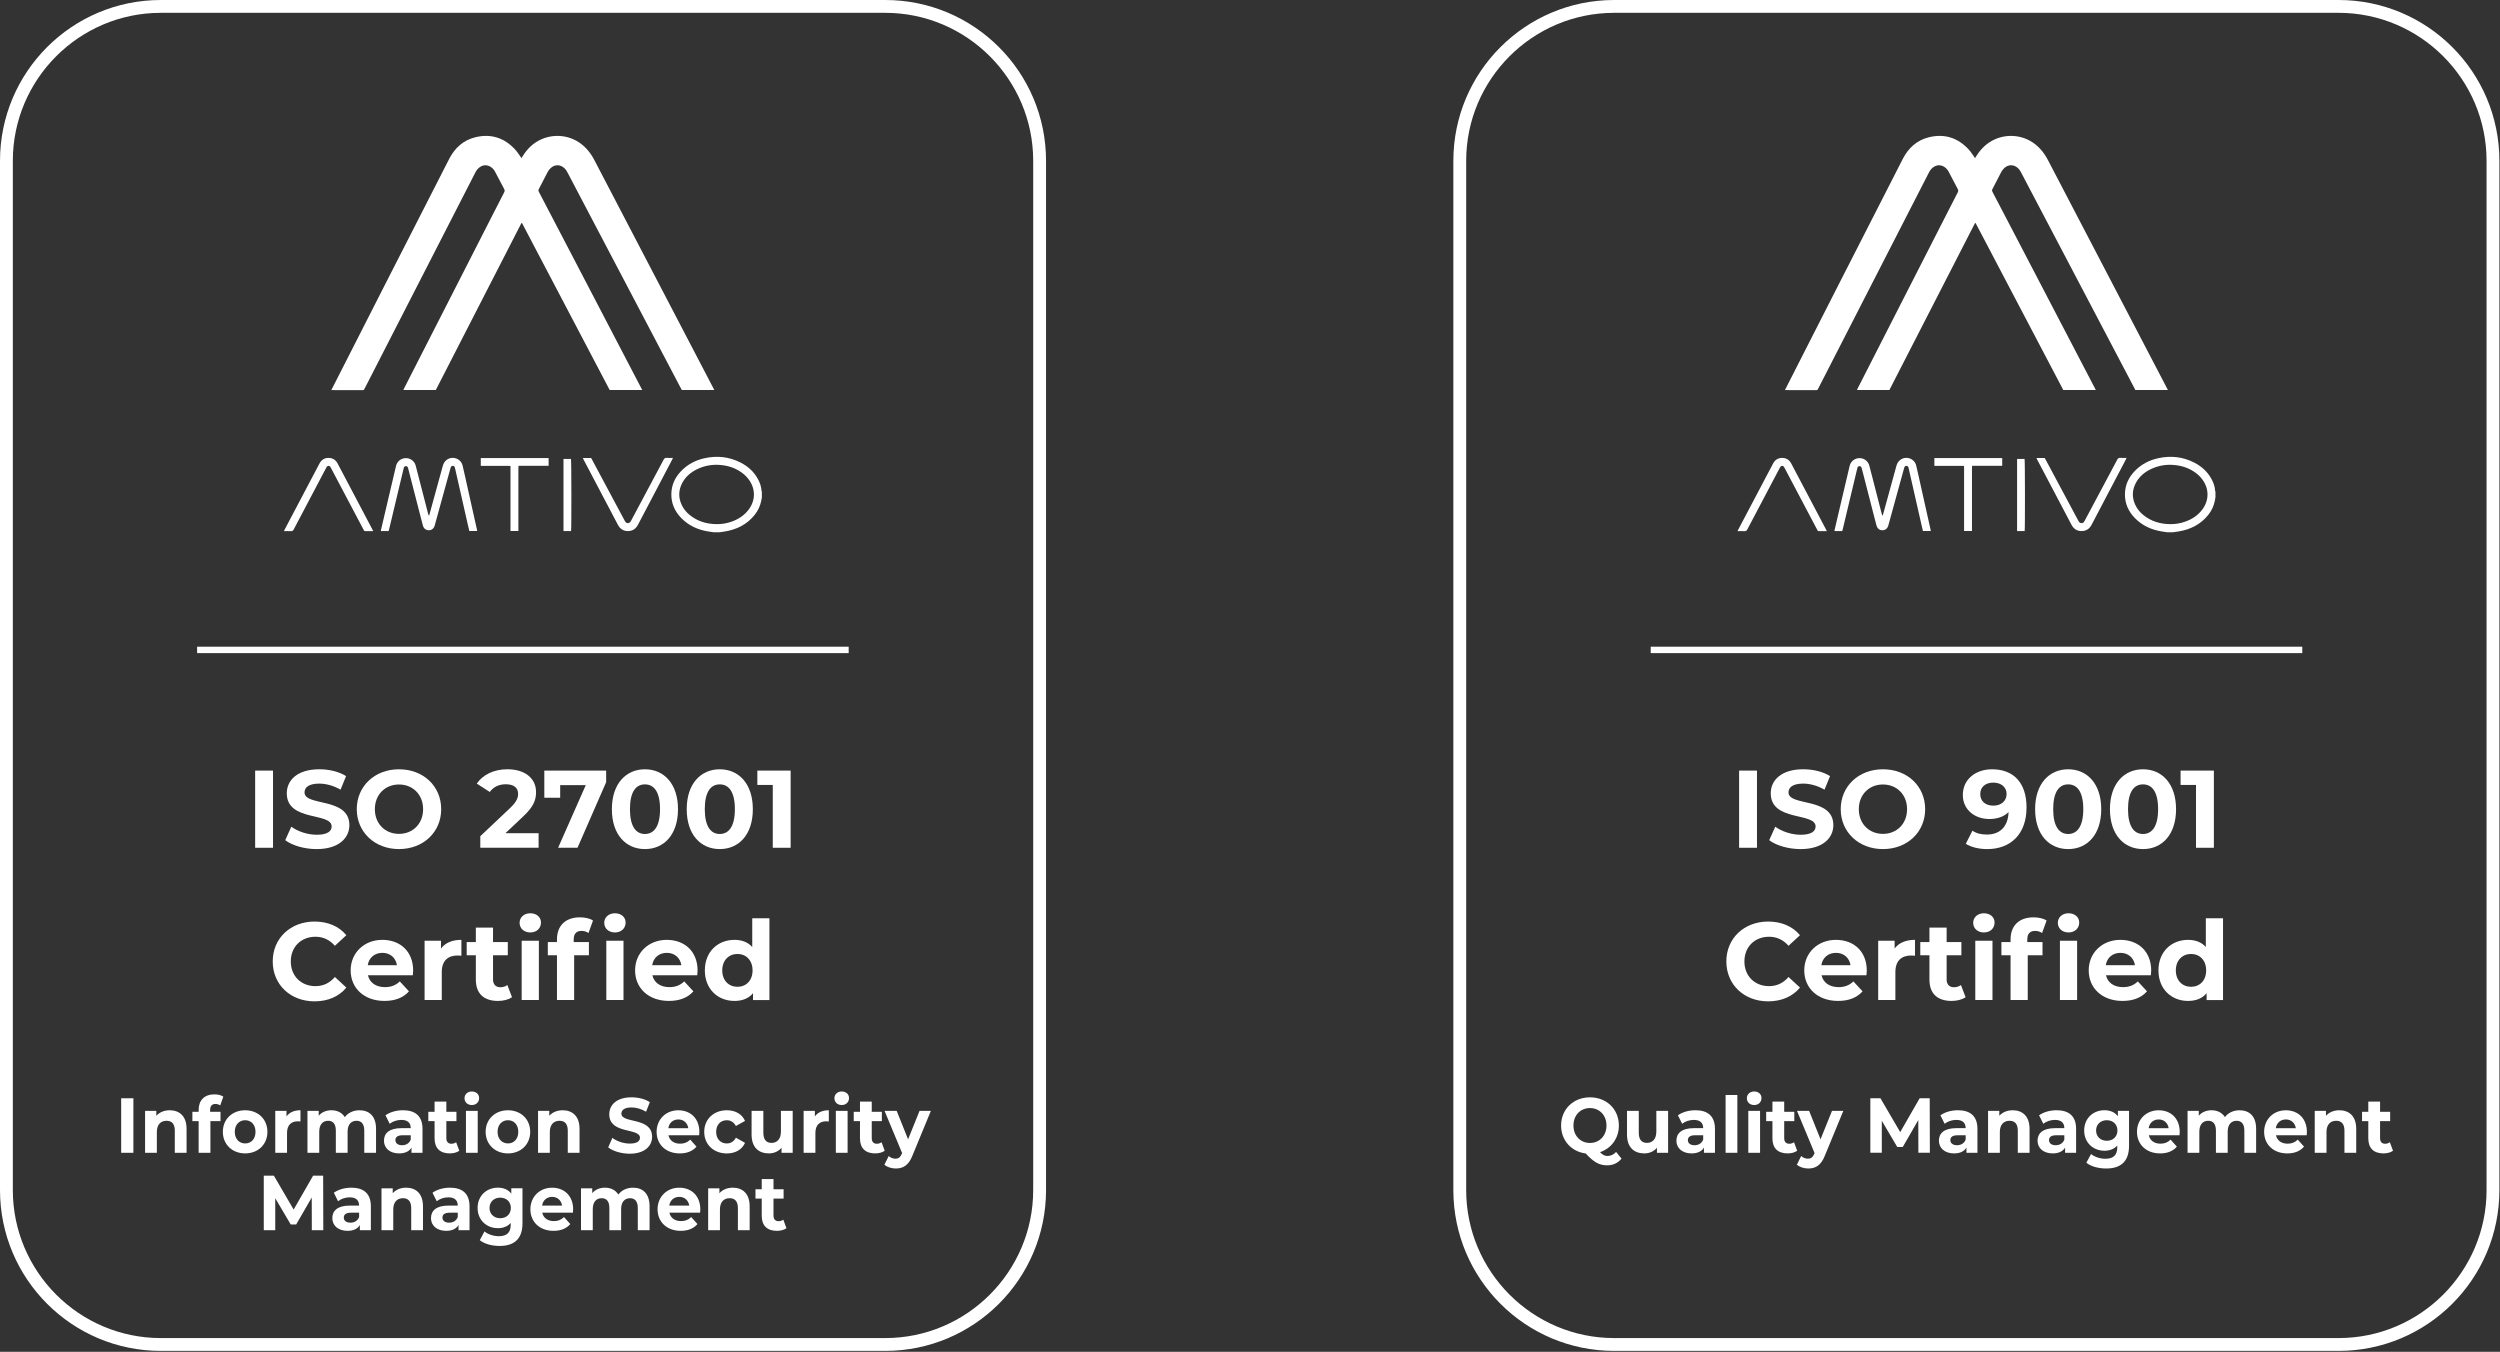<svg width="1559" height="843" viewBox="0 0 1559 843" fill="none" xmlns="http://www.w3.org/2000/svg">
<rect x="0" y="0" width="1559" height="843" fill="#333333" stroke="none"/>
<g clip-path="url(#clip0_1_2)">
<g clip-path="url(#clip1_1_2)">
<path d="M552 8C602.89 8 644.3 49.4 644.3 100.3V742.12C644.3 793.01 602.9 834.42 552 834.42H100.3C49.41 834.42 8 793.02 8 742.12V100.3C8 49.4 49.4 8 100.3 8H552.01M552 0H100.3C44.9 0 0 44.9 0 100.3V742.12C0 797.51 44.9 842.42 100.3 842.42H552.01C607.4 842.42 652.31 797.52 652.31 742.12V100.3C652.31 44.91 607.41 0 552.01 0H552Z" fill="white"/>
<path d="M1458.32 8C1509.21 8 1550.62 49.4 1550.62 100.3V742.12C1550.62 793.01 1509.22 834.42 1458.32 834.42H1006.61C955.72 834.42 914.31 793.02 914.31 742.12V100.3C914.31 49.41 955.71 8 1006.61 8H1458.32ZM1458.32 0H1006.61C951.22 0 906.31 44.9 906.31 100.3V742.12C906.31 797.51 951.21 842.42 1006.61 842.42H1458.32C1513.71 842.42 1558.62 797.52 1558.62 742.12V100.3C1558.62 44.91 1513.72 0 1458.32 0Z" fill="white"/>
<path d="M445.113 331.934C444.023 331.774 442.923 331.624 441.834 331.454C435.295 330.434 429.516 327.854 424.857 323.074C420.798 318.914 418.559 313.934 418.649 308.054C418.729 302.464 420.928 297.744 424.757 293.754C428.786 289.563 433.735 286.983 439.374 285.743C447.142 284.033 454.661 284.803 461.789 288.433C466.448 290.803 470.197 294.174 472.687 298.834C473.867 301.034 474.726 303.344 474.866 305.874C474.886 306.154 475.016 306.424 475.096 306.694V310.144C474.976 310.834 474.866 311.534 474.726 312.224C474.077 315.484 472.717 318.434 470.657 321.024C465.838 327.094 459.38 330.264 451.841 331.464C450.752 331.634 449.662 331.774 448.562 331.934H445.113ZM446.793 326.854C450.062 326.914 453.241 326.374 456.31 325.274C460.53 323.764 464.159 321.394 466.878 317.774C471.167 312.064 471.237 305.044 467.088 299.224C465.908 297.574 464.489 296.154 462.869 294.944C458.9 291.983 454.421 290.433 449.522 289.983C444.323 289.493 439.354 290.333 434.655 292.623C430.786 294.514 427.597 297.194 425.527 301.024C423.038 305.634 422.928 310.354 425.217 315.084C426.377 317.484 428.057 319.494 430.116 321.164C434.975 325.104 440.614 326.794 446.803 326.844L446.793 326.854Z" fill="white"/>
<path d="M206.625 243.233C206.845 242.773 275.04 108.801 280.229 98.871C283.678 92.281 288.857 87.501 296.185 85.651C305.953 83.181 314.371 85.801 321.22 93.211C322.45 94.551 323.429 96.131 324.509 97.601C324.719 97.881 324.889 98.181 325.179 98.621C325.449 98.181 325.649 97.861 325.849 97.541C328.798 92.731 332.697 88.941 337.936 86.711C346.854 82.921 358.022 84.461 365.71 92.721C367.68 94.841 369.28 97.211 370.619 99.781C379.167 116.191 445.213 242.743 445.433 243.193H425.147C424.937 242.803 377.518 152.552 354.033 107.821C353.483 106.761 352.893 105.751 352.013 104.921C349.434 102.481 345.975 102.401 343.395 104.831C342.675 105.511 342.015 106.321 341.556 107.191C339.646 110.771 337.846 114.411 335.957 118.011C335.617 118.661 335.777 119.141 336.077 119.711C340.576 128.302 345.055 136.912 349.544 145.502C366.37 177.732 400.323 242.813 400.503 243.223H380.207C361.991 208.532 343.745 173.792 325.539 139.122C325.349 139.102 325.309 139.092 325.279 139.102C325.249 139.102 325.209 139.132 325.189 139.162C325.139 139.212 325.099 139.272 325.059 139.332C325.019 139.392 324.979 139.452 324.949 139.512C307.243 174.032 289.537 208.552 271.831 243.083C271.811 243.113 271.791 243.143 271.731 243.213H251.545C251.705 242.833 251.815 242.543 251.955 242.263C260.103 226.293 268.252 210.322 276.4 194.362C286.707 174.172 297.005 153.972 307.313 133.782C309.663 129.172 312.002 124.561 314.391 119.971C314.811 119.171 314.781 118.571 314.361 117.791C312.452 114.251 310.602 110.681 308.733 107.111C308.083 105.871 307.193 104.861 306.023 104.091C303.824 102.661 301.304 102.721 299.165 104.261C298.005 105.091 297.135 106.171 296.485 107.441C292.346 115.531 288.197 123.621 284.048 131.712C265.372 168.162 227.46 242.063 227.23 242.593C227.021 243.073 226.721 243.293 226.171 243.293C219.812 243.273 206.895 243.263 206.625 243.263V243.233Z" fill="white"/>
<path d="M242.337 331.174H237.518C237.538 330.894 237.538 330.664 237.588 330.434C239.728 321.314 241.867 312.194 244.017 303.064C244.997 298.904 245.966 294.743 246.956 290.583C247.586 287.933 249.636 286.123 252.265 285.743C255.374 285.293 258.404 287.273 259.203 290.273C259.923 292.983 260.613 295.694 261.313 298.404C263.203 305.744 265.092 313.074 266.982 320.414C267.082 320.814 267.232 321.214 267.572 321.614C267.682 321.254 267.792 320.904 267.882 320.544C270.621 310.574 273.37 300.604 276.1 290.633C276.53 289.053 277.27 287.703 278.609 286.733C282.258 284.083 287.397 285.913 288.467 290.323C289.457 294.374 290.317 298.444 291.227 302.504C293.276 311.684 295.326 320.864 297.375 330.044C297.455 330.384 297.495 330.724 297.565 331.144H292.666C292.306 329.624 291.956 328.124 291.616 326.624C289.007 315.144 286.408 303.654 283.798 292.173C283.738 291.893 283.678 291.603 283.568 291.343C283.358 290.833 282.948 290.533 282.408 290.513C281.819 290.483 281.369 290.783 281.129 291.323C281.019 291.583 280.949 291.863 280.869 292.143C277.649 303.844 274.43 315.544 271.211 327.244C271.171 327.384 271.141 327.524 271.101 327.664C270.531 329.604 269.221 330.664 267.392 330.664C265.562 330.664 264.232 329.584 263.703 327.654C263.273 326.094 262.883 324.534 262.473 322.964C259.863 312.814 257.244 302.654 254.634 292.503C254.554 292.193 254.485 291.873 254.365 291.573C254.145 291.033 253.745 290.693 253.135 290.683C252.535 290.673 252.045 290.993 251.845 291.633C251.645 292.243 251.525 292.883 251.375 293.513C248.476 305.664 245.576 317.824 242.677 329.974C242.587 330.354 242.467 330.724 242.327 331.174H242.337Z" fill="white"/>
<path d="M232.759 331.214C230.89 331.214 229.28 331.214 227.66 331.214C227.21 331.214 227.04 330.934 226.871 330.614C226.351 329.624 225.831 328.644 225.311 327.664C219.022 315.754 212.734 303.834 206.445 291.923C206.295 291.633 206.155 291.333 205.965 291.083C205.365 290.283 204.385 290.283 203.786 291.083C203.596 291.343 203.456 291.643 203.306 291.923C196.587 304.664 189.849 317.394 183.16 330.154C182.73 330.964 182.27 331.294 181.34 331.234C179.981 331.144 178.621 331.214 177.061 331.214C177.271 330.754 177.421 330.404 177.591 330.084C183.47 318.934 189.349 307.774 195.227 296.624C196.587 294.053 197.907 291.463 199.307 288.903C200.576 286.573 202.586 285.443 205.245 285.563C207.635 285.683 209.384 286.883 210.494 288.973C212.344 292.423 214.153 295.894 215.983 299.354C221.342 309.524 226.701 319.694 232.059 329.864C232.259 330.234 232.449 330.614 232.749 331.204L232.759 331.214Z" fill="white"/>
<path d="M363.451 285.593H368.61C368.86 286.043 369.11 286.473 369.339 286.913C376.038 299.424 382.727 311.944 389.425 324.454C389.595 324.774 389.745 325.104 389.955 325.384C390.785 326.514 392.334 326.504 393.164 325.364C393.354 325.104 393.494 324.804 393.644 324.524C400.383 311.914 407.121 299.304 413.83 286.663C414.28 285.813 414.77 285.463 415.739 285.523C416.989 285.613 418.239 285.543 419.638 285.543C419.459 285.953 419.359 286.253 419.219 286.523C412.09 300.104 404.952 313.694 397.823 327.274C396.504 329.794 394.414 331.174 391.595 331.184C388.775 331.184 386.666 329.824 385.346 327.314C378.188 313.704 371.019 300.104 363.861 286.493C363.731 286.243 363.631 285.983 363.471 285.593H363.451Z" fill="white"/>
<path d="M342.115 290.483H323.35C323.31 291.083 323.26 291.573 323.26 292.063C323.26 304.604 323.26 317.154 323.26 329.694V331.144H318.341V290.593C317.821 290.553 317.411 290.503 317.001 290.503C311.722 290.503 306.433 290.503 301.154 290.503C300.734 290.503 300.315 290.503 299.815 290.503V285.633H342.115V290.493V290.483Z" fill="white"/>
<path d="M356.112 331.174H351.393V286.193C352.983 286.133 354.533 286.133 356.072 286.193C356.362 287.083 356.402 330.044 356.122 331.164L356.112 331.174Z" fill="white"/>
<path d="M529.235 403.285H122.923V407.285H529.235V403.285Z" fill="white"/>
<path d="M159.115 480.546H170.253V528.666H159.115V480.546Z" fill="white"/>
<path d="M177.881 523.926L181.66 515.536C185.719 518.496 191.768 520.556 197.537 520.556C204.135 520.556 206.815 518.356 206.815 515.396C206.815 506.396 178.841 512.576 178.841 494.706C178.841 486.526 185.44 479.716 199.117 479.716C205.165 479.716 211.354 481.156 215.813 483.976L212.374 492.436C207.905 489.896 203.306 488.656 199.037 488.656C192.438 488.656 189.899 491.126 189.899 494.156C189.899 503.026 217.872 496.906 217.872 514.576C217.872 522.616 211.204 529.496 197.457 529.496C189.829 529.496 182.13 527.226 177.871 523.926H177.881Z" fill="white"/>
<path d="M222.481 504.606C222.481 490.306 233.619 479.726 248.806 479.726C263.992 479.726 275.13 490.246 275.13 504.606C275.13 518.966 263.932 529.486 248.806 529.486C233.679 529.486 222.481 518.896 222.481 504.606ZM263.852 504.606C263.852 495.466 257.394 489.206 248.806 489.206C240.218 489.206 233.759 495.466 233.759 504.606C233.759 513.746 240.218 520.006 248.806 520.006C257.394 520.006 263.852 513.746 263.852 504.606Z" fill="white"/>
<path d="M335.867 519.596V528.666H299.515V521.446L318.071 503.916C322.33 499.856 323.09 497.386 323.09 495.046C323.09 491.266 320.48 489.066 315.391 489.066C311.272 489.066 307.763 490.646 305.423 493.876L297.315 488.656C301.024 483.226 307.763 479.716 316.421 479.716C327.139 479.716 334.287 485.216 334.287 493.946C334.287 498.616 332.977 502.886 326.249 509.136L315.181 519.586H335.867V519.596Z" fill="white"/>
<path d="M377.998 480.546V487.766L360.131 528.666H348.034L365.28 489.626H349.334V497.466H339.436V480.556H377.988L377.998 480.546Z" fill="white"/>
<path d="M381.567 504.606C381.567 488.726 390.365 479.726 402.182 479.726C414 479.726 422.798 488.726 422.798 504.606C422.798 520.486 414.07 529.486 402.182 529.486C390.295 529.486 381.567 520.486 381.567 504.606ZM411.6 504.606C411.6 493.676 407.751 489.136 402.182 489.136C396.613 489.136 392.834 493.676 392.834 504.606C392.834 515.536 396.683 520.076 402.182 520.076C407.681 520.076 411.6 515.536 411.6 504.606Z" fill="white"/>
<path d="M428.237 504.606C428.237 488.726 437.035 479.726 448.852 479.726C460.67 479.726 469.468 488.726 469.468 504.606C469.468 520.486 460.74 529.486 448.852 529.486C436.965 529.486 428.237 520.486 428.237 504.606ZM458.27 504.606C458.27 493.676 454.421 489.136 448.852 489.136C443.283 489.136 439.504 493.676 439.504 504.606C439.504 515.536 443.353 520.076 448.852 520.076C454.351 520.076 458.27 515.536 458.27 504.606Z" fill="white"/>
<path d="M493.042 480.546V528.666H481.905V489.486H472.287V480.546H493.042Z" fill="white"/>
<path d="M170.073 599.557C170.073 585.057 181.21 574.677 196.187 574.677C204.505 574.677 211.444 577.697 215.983 583.197L208.834 589.797C205.605 586.087 201.546 584.157 196.737 584.157C187.729 584.157 181.34 590.477 181.34 599.557C181.34 608.637 187.729 614.957 196.737 614.957C201.546 614.957 205.605 613.037 208.834 609.247L215.983 615.847C211.444 621.417 204.505 624.437 196.117 624.437C181.2 624.437 170.073 614.057 170.073 599.557Z" fill="white"/>
<path d="M257.424 608.157H229.45C230.48 612.767 234.399 615.577 240.038 615.577C243.957 615.577 246.776 614.407 249.316 612.007L255.024 618.197C251.585 622.117 246.436 624.177 239.768 624.177C226.98 624.177 218.672 616.137 218.672 605.137C218.672 594.137 227.13 586.097 238.398 586.097C249.666 586.097 257.644 593.387 257.644 605.277C257.644 606.107 257.504 607.267 257.434 608.167L257.424 608.157ZM229.32 601.897H247.536C246.776 597.227 243.277 594.197 238.468 594.197C233.659 594.197 230.08 597.157 229.33 601.897H229.32Z" fill="white"/>
<path d="M287.727 586.087V595.987C286.837 595.917 286.148 595.847 285.318 595.847C279.409 595.847 275.49 599.077 275.49 606.157V623.617H264.772V586.637H275.01V591.517C277.619 587.947 282.019 586.087 287.727 586.087Z" fill="white"/>
<path d="M319.28 621.837C317.081 623.417 313.852 624.177 310.552 624.177C301.824 624.177 296.735 619.707 296.735 610.907V595.717H291.026V587.467H296.735V578.467H307.453V587.467H316.661V595.717H307.453V610.767C307.453 613.927 309.173 615.647 312.062 615.647C313.642 615.647 315.221 615.167 316.391 614.277L319.28 621.837Z" fill="white"/>
<path d="M324.019 575.497C324.019 572.127 326.699 569.517 330.688 569.517C334.677 569.517 337.356 571.987 337.356 575.287C337.356 578.857 334.677 581.477 330.688 581.477C326.699 581.477 324.019 578.867 324.019 575.497ZM325.319 586.637H336.037V623.617H325.319V586.637Z" fill="white"/>
<path d="M357.762 585.877V587.457H367.25V595.707H358.042V623.617H347.324V595.707H341.615V587.457H347.324V585.807C347.324 577.487 352.413 572.057 361.621 572.057C364.64 572.057 367.81 572.677 369.799 574.047L366.98 581.817C365.81 580.997 364.301 580.507 362.651 580.507C359.492 580.507 357.772 582.227 357.772 585.867L357.762 585.877ZM376.798 575.497C376.798 572.127 379.477 569.517 383.466 569.517C387.455 569.517 390.135 571.987 390.135 575.287C390.135 578.857 387.455 581.477 383.466 581.477C379.477 581.477 376.798 578.867 376.798 575.497ZM378.098 586.637H388.815V623.617H378.098V586.637Z" fill="white"/>
<path d="M434.795 608.157H406.821C407.851 612.767 411.77 615.577 417.409 615.577C421.328 615.577 424.147 614.407 426.687 612.007L432.396 618.197C428.956 622.117 423.808 624.177 417.139 624.177C404.352 624.177 396.044 616.137 396.044 605.137C396.044 594.137 404.502 586.097 415.769 586.097C427.037 586.097 435.015 593.387 435.015 605.277C435.015 606.107 434.875 607.267 434.805 608.167L434.795 608.157ZM406.691 601.897H424.907C424.147 597.227 420.648 594.197 415.839 594.197C411.03 594.197 407.451 597.157 406.701 601.897H406.691Z" fill="white"/>
<path d="M479.815 572.617V623.627H469.578V619.367C466.898 622.597 462.979 624.177 458.03 624.177C447.582 624.177 439.544 616.757 439.544 605.137C439.544 593.517 447.582 586.097 458.03 586.097C462.569 586.097 466.418 587.537 469.098 590.567V572.627H479.815V572.617ZM469.298 605.127C469.298 598.737 465.179 594.887 459.88 594.887C454.581 594.887 450.392 598.737 450.392 605.127C450.392 611.517 454.511 615.367 459.88 615.367C465.249 615.367 469.298 611.517 469.298 605.127Z" fill="white"/>
<path d="M75.564 684.878H83.182V718.879H75.564V684.878Z" fill="white"/>
<path d="M116.345 703.918V718.879H109.006V705.088C109.006 700.858 107.127 698.918 103.877 698.918C100.348 698.918 97.809 701.148 97.809 705.958V718.879H90.47V692.748H97.479V695.808C99.458 693.578 102.418 692.358 105.847 692.358C111.816 692.358 116.335 695.948 116.335 703.918H116.345Z" fill="white"/>
<path d="M131.021 693.328H137.51V699.158H131.211V718.879H123.873V699.158H119.974V693.328H123.873V692.158C123.873 686.278 127.352 682.448 133.661 682.448C135.73 682.448 137.89 682.888 139.26 683.858L137.33 689.348C136.53 688.768 135.5 688.428 134.371 688.428C132.211 688.428 131.031 689.638 131.031 692.218V693.338L131.021 693.328Z" fill="white"/>
<path d="M138.97 705.808C138.97 697.938 144.848 692.358 152.887 692.358C160.925 692.358 166.764 697.948 166.764 705.808C166.764 713.668 160.935 719.259 152.887 719.259C144.838 719.259 138.97 713.668 138.97 705.808ZM159.335 705.808C159.335 701.288 156.556 698.568 152.897 698.568C149.237 698.568 146.408 701.288 146.408 705.808C146.408 710.328 149.227 713.048 152.897 713.048C156.566 713.048 159.335 710.328 159.335 705.808Z" fill="white"/>
<path d="M187.369 692.358V699.348C186.759 699.298 186.289 699.248 185.719 699.248C181.67 699.248 178.991 701.528 178.991 706.538V718.879H171.653V692.748H178.661V696.198C180.451 693.668 183.46 692.358 187.359 692.358H187.369Z" fill="white"/>
<path d="M234.499 703.918V718.879H227.16V705.088C227.16 700.858 225.331 698.918 222.361 698.918C219.072 698.918 216.763 701.108 216.763 705.768V718.879H209.424V705.088C209.424 700.858 207.685 698.918 204.625 698.918C201.376 698.918 199.077 701.108 199.077 705.768V718.879H191.738V692.748H198.747V695.758C200.626 693.528 203.446 692.358 206.695 692.358C210.224 692.358 213.233 693.768 215.023 696.628C217.043 693.958 220.342 692.358 224.151 692.358C230.17 692.358 234.499 695.948 234.499 703.918Z" fill="white"/>
<path d="M263.473 703.958V718.869H256.604V715.619C255.244 717.999 252.605 719.259 248.896 719.259C242.967 719.259 239.438 715.859 239.438 711.338C239.438 706.818 242.587 703.518 250.305 703.518H256.134C256.134 700.268 254.255 698.368 250.305 698.368C247.626 698.368 244.847 699.288 243.017 700.798L240.388 695.508C243.167 693.468 247.256 692.348 251.295 692.348C259.014 692.348 263.473 696.038 263.473 703.958ZM256.134 710.618V707.948H251.105C247.676 707.948 246.586 709.258 246.586 711.008C246.586 712.898 248.136 714.168 250.725 714.168C253.175 714.168 255.284 712.998 256.134 710.618Z" fill="white"/>
<path d="M286.428 717.609C284.918 718.729 282.708 719.259 280.459 719.259C274.49 719.259 271.001 716.099 271.001 709.888V699.158H267.102V693.328H271.001V686.968H278.339V693.328H284.638V699.158H278.339V709.798C278.339 712.028 279.519 713.248 281.489 713.248C282.568 713.248 283.648 712.909 284.448 712.278L286.428 717.619V717.609Z" fill="white"/>
<path d="M289.667 684.878C289.667 682.498 291.496 680.648 294.226 680.648C296.955 680.648 298.785 682.398 298.785 684.728C298.785 687.258 296.955 689.098 294.226 689.098C291.496 689.098 289.667 687.248 289.667 684.868V684.878ZM290.567 692.738H297.905V718.869H290.567V692.738Z" fill="white"/>
<path d="M302.844 705.808C302.844 697.938 308.723 692.358 316.761 692.358C324.799 692.358 330.638 697.948 330.638 705.808C330.638 713.668 324.809 719.259 316.761 719.259C308.713 719.259 302.844 713.668 302.844 705.808ZM323.209 705.808C323.209 701.288 320.43 698.568 316.771 698.568C313.112 698.568 310.282 701.288 310.282 705.808C310.282 710.328 313.102 713.048 316.771 713.048C320.44 713.048 323.209 710.328 323.209 705.808Z" fill="white"/>
<path d="M361.401 703.918V718.879H354.063V705.088C354.063 700.858 352.183 698.918 348.934 698.918C345.405 698.918 342.865 701.148 342.865 705.958V718.879H335.527V692.748H342.535V695.808C344.515 693.578 347.474 692.358 350.904 692.358C356.872 692.358 361.391 695.948 361.391 703.918H361.401Z" fill="white"/>
<path d="M379.277 715.518L381.867 709.588C384.646 711.678 388.785 713.138 392.734 713.138C397.253 713.138 399.083 711.588 399.083 709.498C399.083 703.138 379.937 707.508 379.937 694.878C379.937 689.098 384.456 684.288 393.814 684.288C397.953 684.288 402.182 685.308 405.242 687.298L402.892 693.268C399.833 691.468 396.683 690.598 393.764 690.598C389.245 690.598 387.505 692.348 387.505 694.488C387.505 700.758 406.651 696.428 406.651 708.908C406.651 714.589 402.092 719.449 392.684 719.449C387.465 719.449 382.197 717.849 379.277 715.518Z" fill="white"/>
<path d="M435.995 707.948H416.849C417.559 711.198 420.238 713.198 424.088 713.198C426.767 713.198 428.697 712.368 430.436 710.668L434.335 715.039C431.986 717.809 428.457 719.269 423.898 719.269C415.149 719.269 409.461 713.588 409.461 705.818C409.461 698.048 415.249 692.368 422.958 692.368C430.666 692.368 436.125 697.518 436.125 705.918C436.125 706.498 436.035 707.328 435.985 707.958L435.995 707.948ZM416.759 703.528H429.226C428.707 700.228 426.307 698.088 423.018 698.088C419.728 698.088 417.279 700.178 416.759 703.528Z" fill="white"/>
<path d="M439.154 705.808C439.154 697.938 445.033 692.358 453.261 692.358C458.58 692.358 462.759 694.738 464.599 699.008L458.91 702.168C457.55 699.688 455.521 698.578 453.221 698.578C449.502 698.578 446.593 701.248 446.593 705.818C446.593 710.388 449.512 713.058 453.221 713.058C455.531 713.058 457.55 711.988 458.91 709.468L464.599 712.678C462.769 716.859 458.58 719.289 453.261 719.289C445.033 719.289 439.154 713.699 439.154 705.838V705.808Z" fill="white"/>
<path d="M494.322 692.738V718.869H487.364V715.759C485.434 718.039 482.615 719.259 479.505 719.259C473.157 719.259 468.688 715.569 468.688 707.508V692.748H476.026V706.398C476.026 710.768 477.906 712.708 481.155 712.708C484.404 712.708 486.984 710.478 486.984 705.668V692.748H494.322V692.738Z" fill="white"/>
<path d="M516.857 692.358V699.348C516.247 699.298 515.778 699.248 515.208 699.248C511.159 699.248 508.479 701.528 508.479 706.538V718.879H501.141V692.748H508.149V696.198C509.939 693.668 512.948 692.358 516.847 692.358H516.857Z" fill="white"/>
<path d="M520.336 684.878C520.336 682.498 522.166 680.648 524.895 680.648C527.625 680.648 529.454 682.398 529.454 684.728C529.454 687.258 527.625 689.098 524.895 689.098C522.166 689.098 520.336 687.248 520.336 684.868V684.878ZM521.226 692.738H528.565V718.869H521.226V692.738Z" fill="white"/>
<path d="M551.71 717.609C550.2 718.729 547.99 719.259 545.741 719.259C539.772 719.259 536.283 716.099 536.283 709.888V699.158H532.384V693.328H536.283V686.968H543.621V693.328H549.92V699.158H543.621V709.798C543.621 712.028 544.801 713.248 546.771 713.248C547.85 713.248 548.93 712.909 549.73 712.278L551.71 717.619V717.609Z" fill="white"/>
<path d="M580.493 692.738L569.066 720.469C566.616 726.779 563.137 728.679 558.578 728.679C555.989 728.679 553.169 727.809 551.52 726.299L554.199 720.909C555.329 721.929 556.879 722.559 558.338 722.559C560.358 722.559 561.488 721.639 562.477 719.309L562.567 719.069L551.61 692.748H559.178L566.277 710.478L573.425 692.748H580.483L580.493 692.738Z" fill="white"/>
<path d="M194.448 767.159L194.398 746.759L184.71 763.559H181.28L171.643 747.189V767.149H164.494V733.149H170.793L183.12 754.279L195.257 733.149H201.516L201.606 767.149H194.458L194.448 767.159Z" fill="white"/>
<path d="M231.27 752.249V767.159H224.401V763.909C223.041 766.289 220.402 767.549 216.693 767.549C210.764 767.549 207.235 764.149 207.235 759.629C207.235 755.109 210.384 751.809 218.102 751.809H223.931C223.931 748.559 222.052 746.659 218.102 746.659C215.423 746.659 212.644 747.579 210.814 749.089L208.185 743.799C210.964 741.759 215.053 740.639 219.092 740.639C226.811 740.639 231.27 744.329 231.27 752.249ZM223.941 758.909V756.239H218.912C215.483 756.239 214.393 757.549 214.393 759.299C214.393 761.189 215.943 762.459 218.532 762.459C220.982 762.459 223.091 761.289 223.941 758.909Z" fill="white"/>
<path d="M263.772 752.199V767.159H256.434V753.369C256.434 749.139 254.554 747.199 251.305 747.199C247.776 747.199 245.236 749.429 245.236 754.239V767.159H237.898V741.029H244.907V744.089C246.886 741.859 249.846 740.639 253.275 740.639C259.243 740.639 263.762 744.229 263.762 752.199H263.772Z" fill="white"/>
<path d="M292.796 752.249V767.159H285.928V763.909C284.568 766.289 281.929 767.549 278.219 767.549C272.291 767.549 268.761 764.149 268.761 759.629C268.761 755.109 271.911 751.809 279.629 751.809H285.458C285.458 748.559 283.578 746.659 279.629 746.659C276.95 746.659 274.17 747.579 272.341 749.089L269.711 743.799C272.491 741.759 276.58 740.639 280.619 740.639C288.337 740.639 292.796 744.329 292.796 752.249ZM285.458 758.909V756.239H280.429C277 756.239 275.91 757.549 275.91 759.299C275.91 761.189 277.459 762.459 280.049 762.459C282.498 762.459 284.608 761.289 285.458 758.909Z" fill="white"/>
<path d="M325.819 741.029V762.789C325.819 772.499 320.74 776.969 311.612 776.969C306.813 776.969 302.154 775.759 299.195 773.379L302.114 767.939C304.274 769.739 307.803 770.899 311.052 770.899C316.221 770.899 318.481 768.469 318.481 763.759V762.639C316.551 764.829 313.782 765.889 310.482 765.889C303.474 765.889 297.835 760.889 297.835 753.259C297.835 745.629 303.484 740.629 310.482 740.629C314.011 740.629 316.931 741.839 318.85 744.369V741.019H325.809L325.819 741.029ZM318.571 753.269C318.571 749.429 315.791 746.859 311.942 746.859C308.093 746.859 305.263 749.429 305.263 753.269C305.263 757.109 308.083 759.679 311.942 759.679C315.801 759.679 318.571 757.109 318.571 753.269Z" fill="white"/>
<path d="M357.282 756.229H338.136C338.846 759.479 341.526 761.479 345.375 761.479C348.054 761.479 349.984 760.649 351.723 758.949L355.622 763.319C353.273 766.089 349.744 767.549 345.185 767.549C336.437 767.549 330.748 761.869 330.748 754.099C330.748 746.329 336.537 740.649 344.245 740.649C351.953 740.649 357.412 745.799 357.412 754.199C357.412 754.779 357.322 755.609 357.272 756.239L357.282 756.229ZM338.046 751.809H350.514C349.994 748.509 347.594 746.369 344.305 746.369C341.016 746.369 338.566 748.459 338.046 751.809Z" fill="white"/>
<path d="M405.072 752.199V767.159H397.733V753.369C397.733 749.139 395.904 747.199 392.934 747.199C389.645 747.199 387.336 749.389 387.336 754.049V767.159H379.997V753.369C379.997 749.139 378.257 747.199 375.198 747.199C371.949 747.199 369.649 749.389 369.649 754.049V767.159H362.311V741.029H369.319V744.039C371.199 741.809 374.018 740.639 377.268 740.639C380.797 740.639 383.806 742.049 385.596 744.909C387.615 742.239 390.915 740.639 394.724 740.639C400.743 740.639 405.072 744.229 405.072 752.199Z" fill="white"/>
<path d="M436.585 756.229H417.439C418.149 759.479 420.828 761.479 424.677 761.479C427.357 761.479 429.286 760.649 431.026 758.949L434.925 763.319C432.576 766.089 429.046 767.549 424.487 767.549C415.739 767.549 410.051 761.869 410.051 754.099C410.051 746.329 415.839 740.649 423.548 740.649C431.256 740.649 436.715 745.799 436.715 754.199C436.715 754.779 436.625 755.609 436.575 756.239L436.585 756.229ZM417.349 751.809H429.816C429.296 748.509 426.897 746.369 423.608 746.369C420.318 746.369 417.869 748.459 417.349 751.809Z" fill="white"/>
<path d="M467.488 752.199V767.159H460.15V753.369C460.15 749.139 458.27 747.199 455.021 747.199C451.491 747.199 448.952 749.429 448.952 754.239V767.159H441.614V741.029H448.622V744.089C450.602 741.859 453.561 740.639 456.99 740.639C462.959 740.639 467.478 744.229 467.478 752.199H467.488Z" fill="white"/>
<path d="M490.443 765.899C488.933 767.019 486.724 767.549 484.474 767.549C478.506 767.549 475.016 764.389 475.016 758.179V747.449H471.117V741.619H475.016V735.259H482.355V741.619H488.653V747.449H482.355V758.089C482.355 760.319 483.535 761.539 485.504 761.539C486.584 761.539 487.664 761.199 488.463 760.569L490.443 765.909V765.899Z" fill="white"/>
<path d="M1351.58 331.934C1350.49 331.774 1349.39 331.624 1348.3 331.454C1341.76 330.434 1335.98 327.854 1331.32 323.074C1327.26 318.914 1325.02 313.934 1325.11 308.054C1325.19 302.464 1327.39 297.744 1331.22 293.754C1335.25 289.563 1340.2 286.983 1345.84 285.743C1353.6 284.033 1361.12 284.803 1368.25 288.433C1372.91 290.803 1376.66 294.174 1379.15 298.834C1380.33 301.034 1381.19 303.344 1381.33 305.874C1381.35 306.154 1381.48 306.424 1381.56 306.694V310.144C1381.44 310.834 1381.33 311.534 1381.19 312.224C1380.54 315.484 1379.18 318.434 1377.12 321.024C1372.3 327.094 1365.84 330.264 1358.3 331.464C1357.21 331.634 1356.12 331.774 1355.02 331.934H1351.58ZM1353.25 326.854C1356.52 326.914 1359.7 326.374 1362.77 325.274C1366.99 323.764 1370.62 321.394 1373.34 317.774C1377.63 312.064 1377.7 305.044 1373.55 299.224C1372.37 297.574 1370.95 296.154 1369.33 294.944C1365.36 291.983 1360.88 290.433 1355.98 289.983C1350.79 289.493 1345.82 290.333 1341.12 292.623C1337.25 294.514 1334.06 297.194 1331.99 301.024C1329.5 305.634 1329.39 310.354 1331.68 315.084C1332.84 317.484 1334.52 319.494 1336.58 321.164C1341.44 325.104 1347.08 326.794 1353.26 326.844L1353.25 326.854Z" fill="white"/>
<path d="M1113.09 243.233C1113.31 242.773 1181.5 108.801 1186.69 98.871C1190.14 92.281 1195.32 87.501 1202.65 85.651C1212.42 83.181 1220.83 85.801 1227.68 93.211C1228.91 94.551 1229.89 96.131 1230.97 97.601C1231.18 97.881 1231.35 98.181 1231.64 98.621C1231.91 98.181 1232.11 97.861 1232.31 97.541C1235.26 92.731 1239.16 88.941 1244.4 86.711C1253.32 82.921 1264.48 84.461 1272.17 92.721C1274.14 94.841 1275.74 97.211 1277.08 99.781C1285.63 116.191 1351.68 242.743 1351.9 243.193H1331.61C1331.4 242.803 1283.98 152.552 1260.5 107.821C1259.95 106.761 1259.36 105.751 1258.48 104.921C1255.9 102.481 1252.44 102.401 1249.86 104.831C1249.14 105.511 1248.48 106.321 1248.02 107.191C1246.11 110.771 1244.31 114.411 1242.42 118.011C1242.08 118.661 1242.24 119.141 1242.54 119.711C1247.04 128.302 1251.52 136.912 1256.01 145.502C1272.83 177.732 1306.78 242.813 1306.96 243.223H1286.67C1268.45 208.532 1250.21 173.792 1232 139.122C1231.81 139.102 1231.77 139.092 1231.74 139.102C1231.71 139.102 1231.67 139.132 1231.65 139.162C1231.6 139.212 1231.56 139.272 1231.52 139.332C1231.48 139.392 1231.44 139.452 1231.41 139.512C1213.71 174.032 1196 208.552 1178.29 243.083C1178.27 243.113 1178.25 243.143 1178.19 243.213H1158.01C1158.17 242.833 1158.28 242.543 1158.42 242.263C1166.57 226.293 1174.71 210.322 1182.86 194.362C1193.17 174.172 1203.47 153.972 1213.78 133.782C1216.12 129.172 1218.46 124.561 1220.85 119.971C1221.27 119.171 1221.24 118.571 1220.82 117.791C1218.91 114.251 1217.06 110.681 1215.19 107.111C1214.55 105.871 1213.66 104.861 1212.49 104.091C1210.29 102.661 1207.77 102.721 1205.63 104.261C1204.47 105.091 1203.6 106.171 1202.95 107.441C1198.81 115.531 1194.66 123.621 1190.51 131.712C1171.83 168.162 1133.92 242.063 1133.69 242.593C1133.48 243.073 1133.18 243.293 1132.63 243.293C1126.27 243.273 1113.36 243.263 1113.09 243.263V243.233Z" fill="white"/>
<path d="M1148.81 331.174H1143.99C1144.01 330.894 1144.01 330.664 1144.06 330.434C1146.2 321.314 1148.34 312.194 1150.49 303.064C1151.47 298.904 1152.44 294.743 1153.43 290.583C1154.06 287.933 1156.11 286.123 1158.74 285.743C1161.85 285.293 1164.88 287.273 1165.68 290.273C1166.4 292.983 1167.09 295.694 1167.79 298.404C1169.67 305.744 1171.56 313.074 1173.45 320.414C1173.55 320.814 1173.7 321.214 1174.04 321.614C1174.15 321.254 1174.26 320.904 1174.35 320.544C1177.09 310.574 1179.84 300.604 1182.57 290.633C1183 289.053 1183.74 287.703 1185.08 286.733C1188.73 284.083 1193.87 285.913 1194.94 290.323C1195.93 294.374 1196.79 298.444 1197.7 302.504C1199.75 311.684 1201.8 320.864 1203.85 330.044C1203.93 330.384 1203.97 330.724 1204.04 331.144H1199.14C1198.78 329.624 1198.43 328.124 1198.09 326.624C1195.48 315.144 1192.88 303.654 1190.27 292.173C1190.21 291.893 1190.15 291.603 1190.04 291.343C1189.83 290.833 1189.42 290.533 1188.88 290.513C1188.29 290.483 1187.84 290.783 1187.6 291.323C1187.49 291.583 1187.42 291.863 1187.34 292.143C1184.12 303.844 1180.9 315.544 1177.68 327.244C1177.64 327.384 1177.61 327.524 1177.57 327.664C1177 329.604 1175.69 330.664 1173.86 330.664C1172.03 330.664 1170.7 329.584 1170.17 327.654C1169.74 326.094 1169.35 324.534 1168.94 322.964C1166.34 312.814 1163.72 302.654 1161.11 292.503C1161.03 292.193 1160.96 291.873 1160.84 291.573C1160.62 291.033 1160.22 290.693 1159.61 290.683C1159.01 290.673 1158.52 290.993 1158.32 291.633C1158.12 292.243 1158 292.883 1157.85 293.513C1154.95 305.664 1152.05 317.824 1149.15 329.974C1149.06 330.354 1148.94 330.724 1148.8 331.174H1148.81Z" fill="white"/>
<path d="M1139.23 331.214C1137.36 331.214 1135.75 331.214 1134.13 331.214C1133.68 331.214 1133.51 330.934 1133.34 330.614C1132.82 329.624 1132.3 328.644 1131.78 327.664C1125.49 315.754 1119.21 303.834 1112.92 291.923C1112.77 291.633 1112.63 291.333 1112.44 291.083C1111.84 290.283 1110.86 290.283 1110.26 291.083C1110.07 291.343 1109.93 291.643 1109.78 291.923C1103.06 304.664 1096.32 317.394 1089.63 330.154C1089.2 330.964 1088.74 331.294 1087.81 331.234C1086.45 331.144 1085.09 331.214 1083.53 331.214C1083.74 330.754 1083.89 330.404 1084.06 330.084C1089.94 318.934 1095.82 307.774 1101.7 296.624C1103.06 294.053 1104.38 291.463 1105.78 288.903C1107.05 286.573 1109.06 285.443 1111.72 285.563C1114.11 285.683 1115.86 286.883 1116.97 288.973C1118.82 292.423 1120.63 295.894 1122.46 299.354C1127.81 309.524 1133.17 319.694 1138.53 329.864C1138.73 330.234 1138.92 330.614 1139.22 331.204L1139.23 331.214Z" fill="white"/>
<path d="M1269.92 285.593H1275.08C1275.33 286.043 1275.58 286.473 1275.81 286.913C1282.51 299.424 1289.2 311.944 1295.9 324.454C1296.07 324.774 1296.22 325.104 1296.43 325.384C1297.26 326.514 1298.81 326.504 1299.64 325.364C1299.83 325.104 1299.97 324.804 1300.12 324.524C1306.85 311.914 1313.59 299.304 1320.3 286.663C1320.75 285.813 1321.24 285.463 1322.21 285.523C1323.46 285.613 1324.71 285.543 1326.11 285.543C1325.93 285.953 1325.83 286.253 1325.69 286.523C1318.56 300.104 1311.42 313.694 1304.3 327.274C1302.98 329.794 1300.89 331.174 1298.07 331.184C1295.25 331.184 1293.14 329.824 1291.82 327.314C1284.66 313.704 1277.49 300.104 1270.33 286.493C1270.2 286.243 1270.1 285.983 1269.94 285.593H1269.92Z" fill="white"/>
<path d="M1248.58 290.483H1229.81C1229.77 291.083 1229.72 291.573 1229.72 292.063C1229.72 304.604 1229.72 317.154 1229.72 329.694V331.144H1224.8V290.593C1224.28 290.553 1223.87 290.503 1223.46 290.503C1218.18 290.503 1212.9 290.503 1207.62 290.503C1207.2 290.503 1206.78 290.503 1206.28 290.503V285.633H1248.58V290.493V290.483Z" fill="white"/>
<path d="M1262.57 331.174H1257.86V286.193C1259.45 286.133 1261 286.133 1262.53 286.193C1262.82 287.083 1262.86 330.044 1262.58 331.164L1262.57 331.174Z" fill="white"/>
<path d="M1435.7 403.285H1029.39V407.285H1435.7V403.285Z" fill="white"/>
<path d="M1084.51 480.546H1095.65V528.666H1084.51V480.546Z" fill="white"/>
<path d="M1103.28 523.926L1107.06 515.536C1111.12 518.496 1117.16 520.556 1122.94 520.556C1129.53 520.556 1132.21 518.356 1132.21 515.396C1132.21 506.396 1104.24 512.576 1104.24 494.706C1104.24 486.526 1110.84 479.716 1124.51 479.716C1130.56 479.716 1136.75 481.156 1141.21 483.976L1137.77 492.436C1133.3 489.896 1128.7 488.656 1124.43 488.656C1117.84 488.656 1115.3 491.126 1115.3 494.156C1115.3 503.026 1143.27 496.906 1143.27 514.576C1143.27 522.616 1136.6 529.496 1122.86 529.496C1115.23 529.496 1107.53 527.226 1103.27 523.926H1103.28Z" fill="white"/>
<path d="M1147.88 504.606C1147.88 490.306 1159.02 479.726 1174.2 479.726C1189.39 479.726 1200.53 490.246 1200.53 504.606C1200.53 518.966 1189.33 529.486 1174.2 529.486C1159.08 529.486 1147.88 518.896 1147.88 504.606ZM1189.25 504.606C1189.25 495.466 1182.79 489.206 1174.2 489.206C1165.62 489.206 1159.16 495.466 1159.16 504.606C1159.16 513.746 1165.62 520.006 1174.2 520.006C1182.79 520.006 1189.25 513.746 1189.25 504.606Z" fill="white"/>
<path d="M1263.74 503.576C1263.74 520.216 1253.78 529.496 1239.21 529.496C1234.12 529.496 1229.24 528.326 1225.88 526.196L1230 518.016C1232.61 519.806 1235.71 520.426 1239.01 520.426C1246.98 520.426 1252.21 515.686 1252.55 506.406C1249.73 509.226 1245.61 510.736 1240.59 510.736C1231.31 510.736 1224.02 504.826 1224.02 495.746C1224.02 485.916 1232.06 479.726 1242.24 479.726C1255.58 479.726 1263.75 488.046 1263.75 503.576H1263.74ZM1251.31 495.186C1251.31 491.066 1248.22 488.036 1242.92 488.036C1238.18 488.036 1234.88 490.786 1234.88 495.186C1234.88 499.586 1238.11 502.406 1243.06 502.406C1248.01 502.406 1251.31 499.386 1251.31 495.186Z" fill="white"/>
<path d="M1269.1 504.606C1269.1 488.726 1277.9 479.726 1289.72 479.726C1301.54 479.726 1310.33 488.726 1310.33 504.606C1310.33 520.486 1301.61 529.486 1289.72 529.486C1277.83 529.486 1269.1 520.486 1269.1 504.606ZM1299.14 504.606C1299.14 493.676 1295.29 489.136 1289.72 489.136C1284.15 489.136 1280.37 493.676 1280.37 504.606C1280.37 515.536 1284.22 520.076 1289.72 520.076C1295.22 520.076 1299.14 515.536 1299.14 504.606Z" fill="white"/>
<path d="M1315.76 504.606C1315.76 488.726 1324.56 479.726 1336.38 479.726C1348.2 479.726 1356.99 488.726 1356.99 504.606C1356.99 520.486 1348.27 529.486 1336.38 529.486C1324.49 529.486 1315.76 520.486 1315.76 504.606ZM1345.8 504.606C1345.8 493.676 1341.95 489.136 1336.38 489.136C1330.81 489.136 1327.03 493.676 1327.03 504.606C1327.03 515.536 1330.88 520.076 1336.38 520.076C1341.88 520.076 1345.8 515.536 1345.8 504.606Z" fill="white"/>
<path d="M1380.57 480.546V528.666H1369.43V489.486H1359.81V480.546H1380.57Z" fill="white"/>
<path d="M1076.55 599.557C1076.55 585.057 1087.68 574.677 1102.66 574.677C1110.98 574.677 1117.92 577.697 1122.46 583.197L1115.31 589.797C1112.08 586.087 1108.02 584.157 1103.21 584.157C1094.21 584.157 1087.81 590.477 1087.81 599.557C1087.81 608.637 1094.2 614.957 1103.21 614.957C1108.02 614.957 1112.08 613.037 1115.31 609.247L1122.46 615.847C1117.92 621.417 1110.98 624.437 1102.59 624.437C1087.67 624.437 1076.55 614.057 1076.55 599.557Z" fill="white"/>
<path d="M1163.9 608.157H1135.92C1136.95 612.767 1140.87 615.577 1146.51 615.577C1150.43 615.577 1153.25 614.407 1155.79 612.007L1161.5 618.197C1158.06 622.117 1152.91 624.177 1146.24 624.177C1133.45 624.177 1125.14 616.137 1125.14 605.137C1125.14 594.137 1133.6 586.097 1144.87 586.097C1156.14 586.097 1164.12 593.387 1164.12 605.277C1164.12 606.107 1163.98 607.267 1163.91 608.167L1163.9 608.157ZM1135.78 601.897H1154C1153.24 597.227 1149.74 594.197 1144.93 594.197C1140.12 594.197 1136.54 597.157 1135.79 601.897H1135.78Z" fill="white"/>
<path d="M1194.2 586.087V595.987C1193.31 595.917 1192.62 595.847 1191.79 595.847C1185.88 595.847 1181.96 599.077 1181.96 606.157V623.617H1171.24V586.637H1181.48V591.517C1184.09 587.947 1188.49 586.087 1194.2 586.087Z" fill="white"/>
<path d="M1225.74 621.837C1223.54 623.417 1220.31 624.177 1217.01 624.177C1208.29 624.177 1203.2 619.707 1203.2 610.907V595.717H1197.49V587.467H1203.2V578.467H1213.92V587.467H1223.12V595.717H1213.92V610.767C1213.92 613.927 1215.63 615.647 1218.52 615.647C1220.1 615.647 1221.68 615.167 1222.85 614.277L1225.74 621.837Z" fill="white"/>
<path d="M1230.48 575.497C1230.48 572.127 1233.16 569.517 1237.15 569.517C1241.14 569.517 1243.82 571.987 1243.82 575.287C1243.82 578.857 1241.14 581.477 1237.15 581.477C1233.16 581.477 1230.48 578.867 1230.48 575.497ZM1231.79 586.637H1242.51V623.617H1231.79V586.637Z" fill="white"/>
<path d="M1264.22 585.877V587.457H1273.71V595.707H1264.5V623.617H1253.79V595.707H1248.08V587.457H1253.79V585.807C1253.79 577.487 1258.88 572.057 1268.08 572.057C1271.1 572.057 1274.27 572.677 1276.26 574.047L1273.44 581.817C1272.27 580.997 1270.76 580.507 1269.11 580.507C1265.95 580.507 1264.23 582.227 1264.23 585.867L1264.22 585.877ZM1283.26 575.497C1283.26 572.127 1285.94 569.517 1289.93 569.517C1293.92 569.517 1296.6 571.987 1296.6 575.287C1296.6 578.857 1293.92 581.477 1289.93 581.477C1285.94 581.477 1283.26 578.867 1283.26 575.497ZM1284.57 586.637H1295.29V623.617H1284.57V586.637Z" fill="white"/>
<path d="M1341.27 608.157H1313.29C1314.32 612.767 1318.24 615.577 1323.88 615.577C1327.8 615.577 1330.62 614.407 1333.16 612.007L1338.87 618.197C1335.43 622.117 1330.28 624.177 1323.61 624.177C1310.82 624.177 1302.52 616.137 1302.52 605.137C1302.52 594.137 1310.97 586.097 1322.24 586.097C1333.51 586.097 1341.49 593.387 1341.49 605.277C1341.49 606.107 1341.35 607.267 1341.28 608.167L1341.27 608.157ZM1313.15 601.897H1331.37C1330.61 597.227 1327.11 594.197 1322.3 594.197C1317.49 594.197 1313.91 597.157 1313.16 601.897H1313.15Z" fill="white"/>
<path d="M1386.28 572.617V623.627H1376.04V619.367C1373.36 622.597 1369.44 624.177 1364.49 624.177C1354.04 624.177 1346.01 616.757 1346.01 605.137C1346.01 593.517 1354.04 586.097 1364.49 586.097C1369.03 586.097 1372.88 587.537 1375.56 590.567V572.627H1386.28V572.617ZM1375.76 605.127C1375.76 598.737 1371.64 594.887 1366.34 594.887C1361.04 594.887 1356.85 598.737 1356.85 605.127C1356.85 611.517 1360.97 615.367 1366.34 615.367C1371.71 615.367 1375.76 611.517 1375.76 605.127Z" fill="white"/>
<path d="M1011.17 722.519C1009.01 725.239 1005.9 726.699 1002.28 726.699C997.392 726.699 993.953 724.849 988.874 719.319C979.846 718.149 973.498 711.108 973.498 701.878C973.498 691.778 981.116 684.298 991.514 684.298C1001.91 684.298 1009.53 691.728 1009.53 701.878C1009.53 709.848 1004.78 716.158 997.772 718.489C999.372 720.239 1000.78 720.869 1002.43 720.869C1004.45 720.869 1006.24 720.039 1007.79 718.339L1011.18 722.519H1011.17ZM991.504 712.748C997.382 712.748 1001.8 708.328 1001.8 701.868C1001.8 695.408 997.382 690.988 991.504 690.988C985.625 690.988 981.206 695.408 981.206 701.868C981.206 708.328 985.625 712.748 991.504 712.748Z" fill="white"/>
<path d="M1040.23 692.738V718.869H1033.27V715.759C1031.34 718.039 1028.53 719.259 1025.42 719.259C1019.07 719.259 1014.6 715.569 1014.6 707.508V692.748H1021.94V706.398C1021.94 710.768 1023.82 712.708 1027.07 712.708C1030.32 712.708 1032.89 710.478 1032.89 705.668V692.748H1040.23V692.738Z" fill="white"/>
<path d="M1069.45 703.958V718.869H1062.58V715.619C1061.22 717.999 1058.58 719.259 1054.87 719.259C1048.94 719.259 1045.41 715.859 1045.41 711.338C1045.41 706.818 1048.56 703.518 1056.28 703.518H1062.11C1062.11 700.268 1060.23 698.368 1056.28 698.368C1053.6 698.368 1050.82 699.288 1048.99 700.798L1046.36 695.508C1049.14 693.468 1053.23 692.348 1057.27 692.348C1064.99 692.348 1069.45 696.038 1069.45 703.958ZM1062.11 710.618V707.948H1057.08C1053.65 707.948 1052.56 709.258 1052.56 711.008C1052.56 712.898 1054.11 714.168 1056.7 714.168C1059.15 714.168 1061.26 712.998 1062.11 710.618Z" fill="white"/>
<path d="M1076.08 682.838H1083.41V718.879H1076.08V682.838Z" fill="white"/>
<path d="M1089.34 684.878C1089.34 682.498 1091.17 680.648 1093.9 680.648C1096.63 680.648 1098.46 682.398 1098.46 684.728C1098.46 687.258 1096.63 689.098 1093.9 689.098C1091.17 689.098 1089.34 687.248 1089.34 684.868V684.878ZM1090.24 692.738H1097.58V718.869H1090.24V692.738Z" fill="white"/>
<path d="M1120.72 717.609C1119.21 718.729 1117 719.259 1114.75 719.259C1108.78 719.259 1105.29 716.099 1105.29 709.888V699.158H1101.39V693.328H1105.29V686.968H1112.63V693.328H1118.93V699.158H1112.63V709.798C1112.63 712.028 1113.81 713.248 1115.78 713.248C1116.86 713.248 1117.94 712.909 1118.74 712.278L1120.72 717.619V717.609Z" fill="white"/>
<path d="M1149.5 692.738L1138.07 720.469C1135.62 726.779 1132.14 728.679 1127.58 728.679C1124.99 728.679 1122.18 727.809 1120.53 726.299L1123.2 720.909C1124.33 721.929 1125.88 722.559 1127.34 722.559C1129.36 722.559 1130.49 721.639 1131.48 719.309L1131.57 719.069L1120.62 692.748H1128.18L1135.28 710.478L1142.43 692.748H1149.49L1149.5 692.738Z" fill="white"/>
<path d="M1196.3 718.869L1196.25 698.468L1186.56 715.268H1183.13L1173.49 698.898V718.858H1166.35V684.858H1172.64L1184.97 705.988L1197.11 684.858H1203.37L1203.46 718.858H1196.31L1196.3 718.869Z" fill="white"/>
<path d="M1233.13 703.958V718.869H1226.26V715.619C1224.9 717.999 1222.26 719.259 1218.55 719.259C1212.63 719.259 1209.1 715.859 1209.1 711.338C1209.1 706.818 1212.25 703.518 1219.96 703.518H1225.79C1225.79 700.268 1223.91 698.368 1219.96 698.368C1217.28 698.368 1214.51 699.288 1212.68 700.798L1210.05 695.508C1212.83 693.468 1216.91 692.348 1220.95 692.348C1228.67 692.348 1233.13 696.038 1233.13 703.958ZM1225.79 710.618V707.948H1220.76C1217.33 707.948 1216.24 709.258 1216.24 711.008C1216.24 712.898 1217.79 714.168 1220.38 714.168C1222.83 714.168 1224.94 712.998 1225.79 710.618Z" fill="white"/>
<path d="M1265.63 703.918V718.879H1258.3V705.088C1258.3 700.858 1256.42 698.918 1253.17 698.918C1249.64 698.918 1247.1 701.148 1247.1 705.958V718.879H1239.76V692.748H1246.77V695.808C1248.75 693.578 1251.71 692.358 1255.14 692.358C1261.1 692.358 1265.62 695.948 1265.62 703.918H1265.63Z" fill="white"/>
<path d="M1294.66 703.958V718.869H1287.79V715.619C1286.43 717.999 1283.79 719.259 1280.08 719.259C1274.15 719.259 1270.62 715.859 1270.62 711.338C1270.62 706.818 1273.77 703.518 1281.49 703.518H1287.32C1287.32 700.268 1285.44 698.368 1281.49 698.368C1278.81 698.368 1276.03 699.288 1274.2 700.798L1271.57 695.508C1274.35 693.468 1278.44 692.348 1282.48 692.348C1290.2 692.348 1294.66 696.038 1294.66 703.958ZM1287.32 710.618V707.948H1282.29C1278.86 707.948 1277.77 709.258 1277.77 711.008C1277.77 712.898 1279.32 714.168 1281.91 714.168C1284.36 714.168 1286.47 712.998 1287.32 710.618Z" fill="white"/>
<path d="M1327.67 692.738V714.498C1327.67 724.209 1322.59 728.679 1313.46 728.679C1308.66 728.679 1304.01 727.469 1301.05 725.089L1303.97 719.649C1306.13 721.449 1309.65 722.609 1312.9 722.609C1318.07 722.609 1320.33 720.179 1320.33 715.469V714.349C1318.4 716.539 1315.63 717.599 1312.33 717.599C1305.33 717.599 1299.69 712.599 1299.69 704.968C1299.69 697.338 1305.33 692.338 1312.33 692.338C1315.86 692.338 1318.78 693.548 1320.7 696.078V692.728H1327.66L1327.67 692.738ZM1320.43 704.978C1320.43 701.138 1317.65 698.568 1313.8 698.568C1309.95 698.568 1307.12 701.138 1307.12 704.978C1307.12 708.818 1309.94 711.388 1313.8 711.388C1317.66 711.388 1320.43 708.818 1320.43 704.978Z" fill="white"/>
<path d="M1359.14 707.948H1340C1340.71 711.198 1343.39 713.198 1347.24 713.198C1349.92 713.198 1351.85 712.368 1353.58 710.668L1357.49 715.039C1355.14 717.809 1351.62 719.269 1347.06 719.269C1338.31 719.269 1332.62 713.588 1332.62 705.818C1332.62 698.048 1338.41 692.368 1346.12 692.368C1353.82 692.368 1359.28 697.518 1359.28 705.918C1359.28 706.498 1359.19 707.328 1359.14 707.958V707.948ZM1339.9 703.528H1352.37C1351.85 700.228 1349.45 698.088 1346.16 698.088C1342.87 698.088 1340.42 700.178 1339.9 703.528Z" fill="white"/>
<path d="M1406.92 703.918V718.879H1399.58V705.088C1399.58 700.858 1397.76 698.918 1394.79 698.918C1391.5 698.918 1389.19 701.108 1389.19 705.768V718.879H1381.85V705.088C1381.85 700.858 1380.11 698.918 1377.05 698.918C1373.8 698.918 1371.5 701.108 1371.5 705.768V718.879H1364.16V692.748H1371.17V695.758C1373.05 693.528 1375.87 692.358 1379.12 692.358C1382.65 692.358 1385.66 693.768 1387.45 696.628C1389.47 693.958 1392.77 692.358 1396.58 692.358C1402.59 692.358 1406.92 695.948 1406.92 703.918Z" fill="white"/>
<path d="M1438.44 707.948H1419.29C1420 711.198 1422.68 713.198 1426.54 713.198C1429.22 713.198 1431.15 712.368 1432.89 710.668L1436.79 715.039C1434.44 717.809 1430.91 719.269 1426.35 719.269C1417.6 719.269 1411.91 713.588 1411.91 705.818C1411.91 698.048 1417.7 692.368 1425.41 692.368C1433.12 692.368 1438.58 697.518 1438.58 705.918C1438.58 706.498 1438.49 707.328 1438.44 707.958V707.948ZM1419.2 703.528H1431.67C1431.15 700.228 1428.75 698.088 1425.46 698.088C1422.17 698.088 1419.72 700.178 1419.2 703.528Z" fill="white"/>
<path d="M1469.34 703.918V718.879H1462V705.088C1462 700.858 1460.12 698.918 1456.87 698.918C1453.34 698.918 1450.8 701.148 1450.8 705.958V718.879H1443.47V692.748H1450.47V695.808C1452.45 693.578 1455.41 692.358 1458.84 692.358C1464.81 692.358 1469.33 695.948 1469.33 703.918H1469.34Z" fill="white"/>
<path d="M1492.29 717.609C1490.78 718.729 1488.58 719.259 1486.33 719.259C1480.36 719.259 1476.87 716.099 1476.87 709.888V699.158H1472.97V693.328H1476.87V686.968H1484.21V693.328H1490.5V699.158H1484.21V709.798C1484.21 712.028 1485.39 713.248 1487.36 713.248C1488.44 713.248 1489.52 712.909 1490.31 712.278L1492.29 717.619V717.609Z" fill="white"/>
</g>
</g>
<defs>
<clipPath id="clip0_1_2">
<rect width="1558.62" height="842.42" fill="white"/>
</clipPath>
<clipPath id="clip1_1_2">
<rect width="1558.62" height="842.42" fill="white"/>
</clipPath>
</defs>
</svg>

